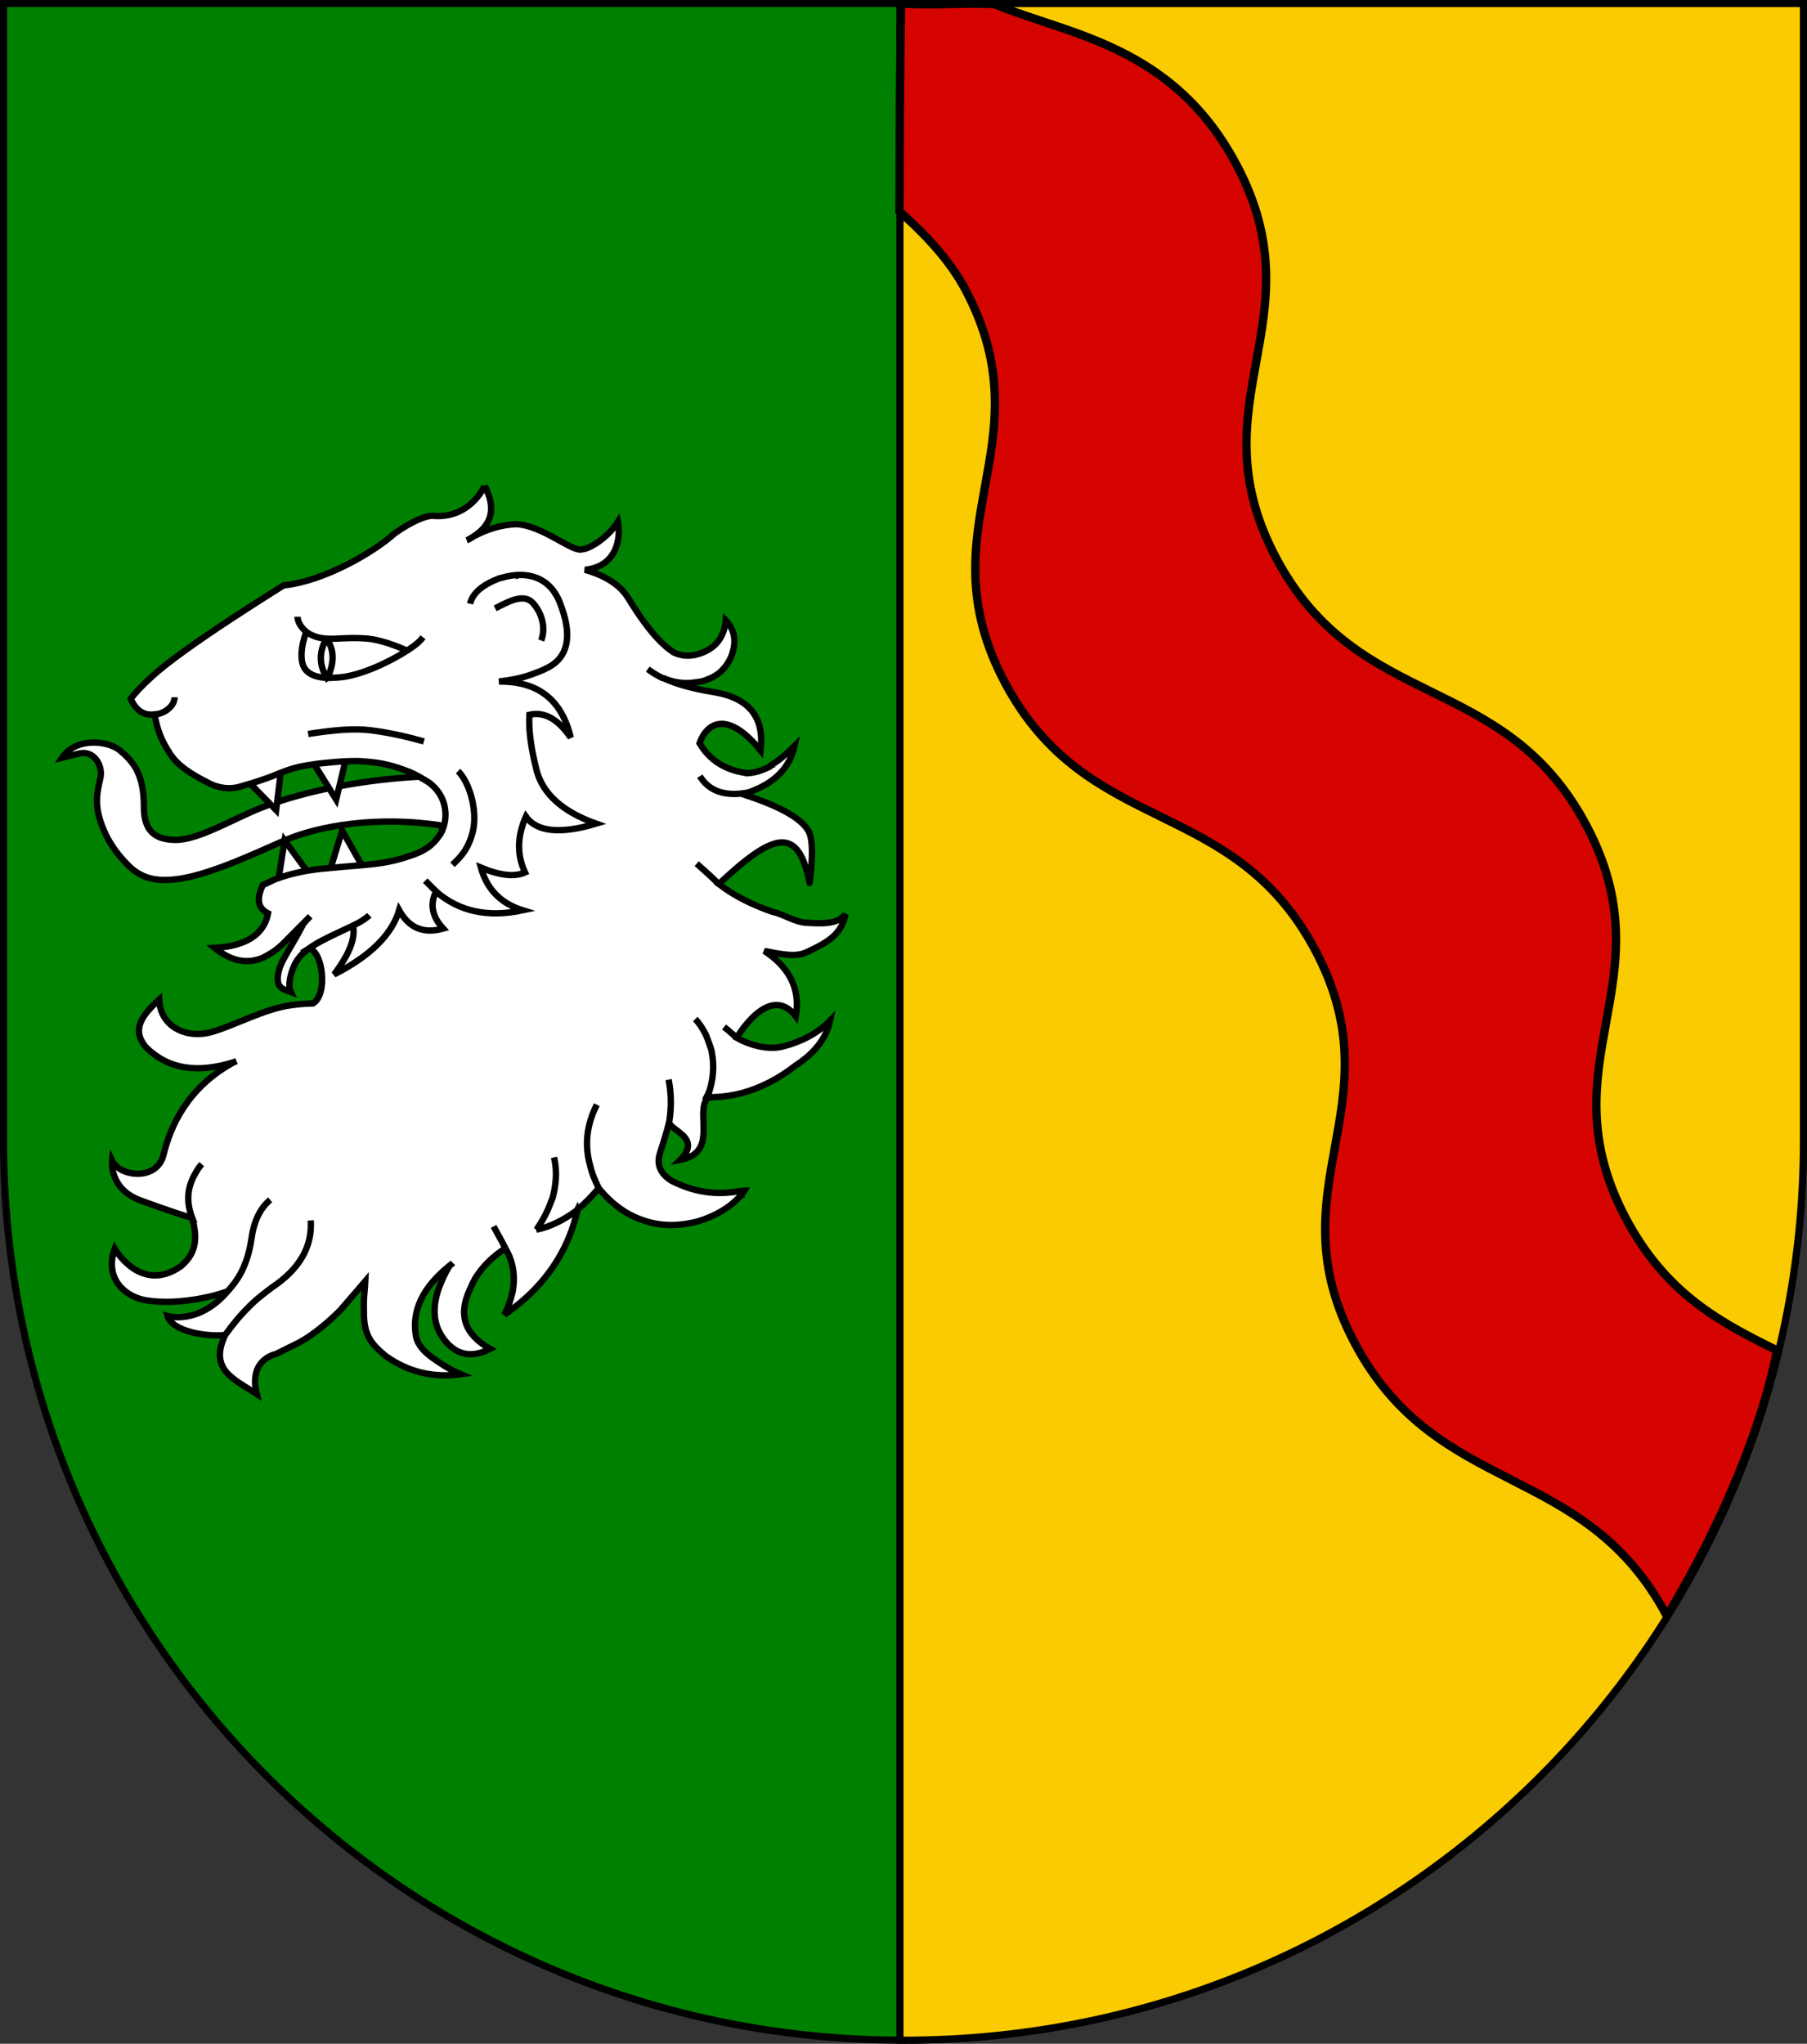 <?xml version="1.0" encoding="UTF-8" standalone="no"?>
<!-- Created with Inkscape (http://www.inkscape.org/) -->

<svg
   xmlns:i="http://ns.adobe.com/AdobeIllustrator/10.0/"
   xmlns:dc="http://purl.org/dc/elements/1.1/"
   xmlns:cc="http://creativecommons.org/ns#"
   xmlns:rdf="http://www.w3.org/1999/02/22-rdf-syntax-ns#"
   xmlns:svg="http://www.w3.org/2000/svg"
   xmlns="http://www.w3.org/2000/svg"
   xmlns:sodipodi="http://sodipodi.sourceforge.net/DTD/sodipodi-0.dtd"
   xmlns:inkscape="http://www.inkscape.org/namespaces/inkscape"
   width="763"
   height="863"
   id="svg2"
   version="1.1"
   inkscape:version="0.91 r13725"
   sodipodi:docname="Wappen_Selinde_von_Loewenhaupt-Berg.svg"
   sodipodi:version="0.32"
   inkscape:output_extension="org.inkscape.output.svg.inkscape">
  <rect width="100%" height="100%" fill="#333333" stroke="none"/>
  <defs
     id="defs4">
    <inkscape:perspective
       sodipodi:type="inkscape:persp3d"
       inkscape:vp_x="0 : 526.18109 : 1"
       inkscape:vp_y="0 : 1000 : 0"
       inkscape:vp_z="744.09448 : 526.18109 : 1"
       inkscape:persp3d-origin="372.04724 : 350.78739 : 1"
       id="perspective10" />
    <inkscape:perspective
       id="perspective2828"
       inkscape:persp3d-origin="0.5 : 0.33333333 : 1"
       inkscape:vp_z="1 : 0.5 : 1"
       inkscape:vp_y="0 : 1000 : 0"
       inkscape:vp_x="0 : 0.5 : 1"
       sodipodi:type="inkscape:persp3d" />
    <inkscape:perspective
       id="perspective2828-7"
       inkscape:persp3d-origin="0.5 : 0.33333333 : 1"
       inkscape:vp_z="1 : 0.5 : 1"
       inkscape:vp_y="0 : 1000 : 0"
       inkscape:vp_x="0 : 0.5 : 1"
       sodipodi:type="inkscape:persp3d" />
    <inkscape:perspective
       id="perspective3640"
       inkscape:persp3d-origin="0.5 : 0.33333333 : 1"
       inkscape:vp_z="1 : 0.5 : 1"
       inkscape:vp_y="0 : 1000 : 0"
       inkscape:vp_x="0 : 0.5 : 1"
       sodipodi:type="inkscape:persp3d" />
    <inkscape:perspective
       id="perspective3670"
       inkscape:persp3d-origin="0.5 : 0.33333333 : 1"
       inkscape:vp_z="1 : 0.5 : 1"
       inkscape:vp_y="0 : 1000 : 0"
       inkscape:vp_x="0 : 0.5 : 1"
       sodipodi:type="inkscape:persp3d" />
    <inkscape:perspective
       id="perspective3693"
       inkscape:persp3d-origin="0.5 : 0.33333333 : 1"
       inkscape:vp_z="1 : 0.5 : 1"
       inkscape:vp_y="0 : 1000 : 0"
       inkscape:vp_x="0 : 0.5 : 1"
       sodipodi:type="inkscape:persp3d" />
    <inkscape:perspective
       id="perspective3720"
       inkscape:persp3d-origin="0.5 : 0.33333333 : 1"
       inkscape:vp_z="1 : 0.5 : 1"
       inkscape:vp_y="0 : 1000 : 0"
       inkscape:vp_x="0 : 0.5 : 1"
       sodipodi:type="inkscape:persp3d" />
    <inkscape:perspective
       id="perspective3747"
       inkscape:persp3d-origin="0.5 : 0.33333333 : 1"
       inkscape:vp_z="1 : 0.5 : 1"
       inkscape:vp_y="0 : 1000 : 0"
       inkscape:vp_x="0 : 0.5 : 1"
       sodipodi:type="inkscape:persp3d" />
    <inkscape:perspective
       id="perspective3763"
       inkscape:persp3d-origin="0.5 : 0.33333333 : 1"
       inkscape:vp_z="1 : 0.5 : 1"
       inkscape:vp_y="0 : 1000 : 0"
       inkscape:vp_x="0 : 0.5 : 1"
       sodipodi:type="inkscape:persp3d" />
    <inkscape:perspective
       id="perspective3792"
       inkscape:persp3d-origin="0.5 : 0.33333333 : 1"
       inkscape:vp_z="1 : 0.5 : 1"
       inkscape:vp_y="0 : 1000 : 0"
       inkscape:vp_x="0 : 0.5 : 1"
       sodipodi:type="inkscape:persp3d" />
    <inkscape:perspective
       id="perspective3814"
       inkscape:persp3d-origin="0.5 : 0.33333333 : 1"
       inkscape:vp_z="1 : 0.5 : 1"
       inkscape:vp_y="0 : 1000 : 0"
       inkscape:vp_x="0 : 0.5 : 1"
       sodipodi:type="inkscape:persp3d" />
    <inkscape:perspective
       id="perspective3841"
       inkscape:persp3d-origin="0.5 : 0.33333333 : 1"
       inkscape:vp_z="1 : 0.5 : 1"
       inkscape:vp_y="0 : 1000 : 0"
       inkscape:vp_x="0 : 0.5 : 1"
       sodipodi:type="inkscape:persp3d" />
    <inkscape:perspective
       id="perspective3841-5"
       inkscape:persp3d-origin="0.5 : 0.33333333 : 1"
       inkscape:vp_z="1 : 0.5 : 1"
       inkscape:vp_y="0 : 1000 : 0"
       inkscape:vp_x="0 : 0.5 : 1"
       sodipodi:type="inkscape:persp3d" />
    <inkscape:perspective
       id="perspective3872"
       inkscape:persp3d-origin="0.5 : 0.33333333 : 1"
       inkscape:vp_z="1 : 0.5 : 1"
       inkscape:vp_y="0 : 1000 : 0"
       inkscape:vp_x="0 : 0.5 : 1"
       sodipodi:type="inkscape:persp3d" />
    <inkscape:perspective
       id="perspective3898"
       inkscape:persp3d-origin="0.5 : 0.33333333 : 1"
       inkscape:vp_z="1 : 0.5 : 1"
       inkscape:vp_y="0 : 1000 : 0"
       inkscape:vp_x="0 : 0.5 : 1"
       sodipodi:type="inkscape:persp3d" />
    <inkscape:perspective
       id="perspective3920"
       inkscape:persp3d-origin="0.5 : 0.33333333 : 1"
       inkscape:vp_z="1 : 0.5 : 1"
       inkscape:vp_y="0 : 1000 : 0"
       inkscape:vp_x="0 : 0.5 : 1"
       sodipodi:type="inkscape:persp3d" />
    <inkscape:perspective
       id="perspective2860"
       inkscape:persp3d-origin="0.5 : 0.33333333 : 1"
       inkscape:vp_z="1 : 0.5 : 1"
       inkscape:vp_y="0 : 1000 : 0"
       inkscape:vp_x="0 : 0.5 : 1"
       sodipodi:type="inkscape:persp3d" />
    <inkscape:perspective
       id="perspective3672"
       inkscape:persp3d-origin="0.5 : 0.33333333 : 1"
       inkscape:vp_z="1 : 0.5 : 1"
       inkscape:vp_y="0 : 1000 : 0"
       inkscape:vp_x="0 : 0.5 : 1"
       sodipodi:type="inkscape:persp3d" />
    <inkscape:perspective
       id="perspective3695"
       inkscape:persp3d-origin="0.5 : 0.33333333 : 1"
       inkscape:vp_z="1 : 0.5 : 1"
       inkscape:vp_y="0 : 1000 : 0"
       inkscape:vp_x="0 : 0.5 : 1"
       sodipodi:type="inkscape:persp3d" />
    <inkscape:perspective
       id="perspective3261"
       inkscape:persp3d-origin="0.5 : 0.33333333 : 1"
       inkscape:vp_z="1 : 0.5 : 1"
       inkscape:vp_y="0 : 1000 : 0"
       inkscape:vp_x="0 : 0.5 : 1"
       sodipodi:type="inkscape:persp3d" />
    <inkscape:perspective
       id="perspective2828-1"
       inkscape:persp3d-origin="0.5 : 0.33333333 : 1"
       inkscape:vp_z="1 : 0.5 : 1"
       inkscape:vp_y="0 : 1000 : 0"
       inkscape:vp_x="0 : 0.5 : 1"
       sodipodi:type="inkscape:persp3d" />
    <inkscape:perspective
       id="perspective3652"
       inkscape:persp3d-origin="0.5 : 0.33333333 : 1"
       inkscape:vp_z="1 : 0.5 : 1"
       inkscape:vp_y="0 : 1000 : 0"
       inkscape:vp_x="0 : 0.5 : 1"
       sodipodi:type="inkscape:persp3d" />
    <inkscape:perspective
       id="perspective3652-2"
       inkscape:persp3d-origin="0.5 : 0.33333333 : 1"
       inkscape:vp_z="1 : 0.5 : 1"
       inkscape:vp_y="0 : 1000 : 0"
       inkscape:vp_x="0 : 0.5 : 1"
       sodipodi:type="inkscape:persp3d" />
    <inkscape:perspective
       id="perspective3652-5"
       inkscape:persp3d-origin="0.5 : 0.33333333 : 1"
       inkscape:vp_z="1 : 0.5 : 1"
       inkscape:vp_y="0 : 1000 : 0"
       inkscape:vp_x="0 : 0.5 : 1"
       sodipodi:type="inkscape:persp3d" />
    <inkscape:perspective
       id="perspective3727"
       inkscape:persp3d-origin="0.5 : 0.33333333 : 1"
       inkscape:vp_z="1 : 0.5 : 1"
       inkscape:vp_y="0 : 1000 : 0"
       inkscape:vp_x="0 : 0.5 : 1"
       sodipodi:type="inkscape:persp3d" />
    <inkscape:perspective
       id="perspective3843"
       inkscape:persp3d-origin="0.5 : 0.33333333 : 1"
       inkscape:vp_z="1 : 0.5 : 1"
       inkscape:vp_y="0 : 1000 : 0"
       inkscape:vp_x="0 : 0.5 : 1"
       sodipodi:type="inkscape:persp3d" />
    <inkscape:perspective
       id="perspective3970"
       inkscape:persp3d-origin="0.5 : 0.33333333 : 1"
       inkscape:vp_z="1 : 0.5 : 1"
       inkscape:vp_y="0 : 1000 : 0"
       inkscape:vp_x="0 : 0.5 : 1"
       sodipodi:type="inkscape:persp3d" />
    <inkscape:perspective
       id="perspective4007"
       inkscape:persp3d-origin="0.5 : 0.33333333 : 1"
       inkscape:vp_z="1 : 0.5 : 1"
       inkscape:vp_y="0 : 1000 : 0"
       inkscape:vp_x="0 : 0.5 : 1"
       sodipodi:type="inkscape:persp3d" />
    <inkscape:perspective
       id="perspective4062"
       inkscape:persp3d-origin="0.5 : 0.33333333 : 1"
       inkscape:vp_z="1 : 0.5 : 1"
       inkscape:vp_y="0 : 1000 : 0"
       inkscape:vp_x="0 : 0.5 : 1"
       sodipodi:type="inkscape:persp3d" />
    <inkscape:perspective
       id="perspective4153"
       inkscape:persp3d-origin="0.5 : 0.33333333 : 1"
       inkscape:vp_z="1 : 0.5 : 1"
       inkscape:vp_y="0 : 1000 : 0"
       inkscape:vp_x="0 : 0.5 : 1"
       sodipodi:type="inkscape:persp3d" />
    <inkscape:perspective
       id="perspective4316"
       inkscape:persp3d-origin="0.5 : 0.33333333 : 1"
       inkscape:vp_z="1 : 0.5 : 1"
       inkscape:vp_y="0 : 1000 : 0"
       inkscape:vp_x="0 : 0.5 : 1"
       sodipodi:type="inkscape:persp3d" />
    <inkscape:perspective
       id="perspective4316-9"
       inkscape:persp3d-origin="0.5 : 0.33333333 : 1"
       inkscape:vp_z="1 : 0.5 : 1"
       inkscape:vp_y="0 : 1000 : 0"
       inkscape:vp_x="0 : 0.5 : 1"
       sodipodi:type="inkscape:persp3d" />
    <inkscape:perspective
       id="perspective2898"
       inkscape:persp3d-origin="0.5 : 0.33333333 : 1"
       inkscape:vp_z="1 : 0.5 : 1"
       inkscape:vp_y="0 : 1000 : 0"
       inkscape:vp_x="0 : 0.5 : 1"
       sodipodi:type="inkscape:persp3d" />
    <inkscape:perspective
       id="perspective3337"
       inkscape:persp3d-origin="0.5 : 0.33333333 : 1"
       inkscape:vp_z="1 : 0.5 : 1"
       inkscape:vp_y="0 : 1000 : 0"
       inkscape:vp_x="0 : 0.5 : 1"
       sodipodi:type="inkscape:persp3d" />
    <inkscape:perspective
       id="perspective3373"
       inkscape:persp3d-origin="0.5 : 0.33333333 : 1"
       inkscape:vp_z="1 : 0.5 : 1"
       inkscape:vp_y="0 : 1000 : 0"
       inkscape:vp_x="0 : 0.5 : 1"
       sodipodi:type="inkscape:persp3d" />
    <inkscape:perspective
       id="perspective3837"
       inkscape:persp3d-origin="0.5 : 0.33333333 : 1"
       inkscape:vp_z="1 : 0.5 : 1"
       inkscape:vp_y="0 : 1000 : 0"
       inkscape:vp_x="0 : 0.5 : 1"
       sodipodi:type="inkscape:persp3d" />
    <inkscape:perspective
       id="perspective4362"
       inkscape:persp3d-origin="0.5 : 0.33333333 : 1"
       inkscape:vp_z="1 : 0.5 : 1"
       inkscape:vp_y="0 : 1000 : 0"
       inkscape:vp_x="0 : 0.5 : 1"
       sodipodi:type="inkscape:persp3d" />
    <inkscape:perspective
       id="perspective3266"
       inkscape:persp3d-origin="0.5 : 0.33333333 : 1"
       inkscape:vp_z="1 : 0.5 : 1"
       inkscape:vp_y="0 : 1000 : 0"
       inkscape:vp_x="0 : 0.5 : 1"
       sodipodi:type="inkscape:persp3d" />
    <inkscape:perspective
       id="perspective3806"
       inkscape:persp3d-origin="0.5 : 0.33333333 : 1"
       inkscape:vp_z="1 : 0.5 : 1"
       inkscape:vp_y="0 : 1000 : 0"
       inkscape:vp_x="0 : 0.5 : 1"
       sodipodi:type="inkscape:persp3d" />
    <inkscape:perspective
       id="perspective3146"
       inkscape:persp3d-origin="0.5 : 0.33333333 : 1"
       inkscape:vp_z="1 : 0.5 : 1"
       inkscape:vp_y="0 : 1000 : 0"
       inkscape:vp_x="0 : 0.5 : 1"
       sodipodi:type="inkscape:persp3d" />
    <inkscape:perspective
       id="perspective2924"
       inkscape:persp3d-origin="0.5 : 0.33333333 : 1"
       inkscape:vp_z="1 : 0.5 : 1"
       inkscape:vp_y="0 : 1000 : 0"
       inkscape:vp_x="0 : 0.5 : 1"
       sodipodi:type="inkscape:persp3d" />
    <inkscape:perspective
       id="perspective3963"
       inkscape:persp3d-origin="0.5 : 0.33333333 : 1"
       inkscape:vp_z="1 : 0.5 : 1"
       inkscape:vp_y="0 : 1000 : 0"
       inkscape:vp_x="0 : 0.5 : 1"
       sodipodi:type="inkscape:persp3d" />
    <inkscape:perspective
       id="perspective3699"
       inkscape:persp3d-origin="0.5 : 0.33333333 : 1"
       inkscape:vp_z="1 : 0.5 : 1"
       inkscape:vp_y="0 : 1000 : 0"
       inkscape:vp_x="0 : 0.5 : 1"
       sodipodi:type="inkscape:persp3d" />
    <inkscape:perspective
       id="perspective3721"
       inkscape:persp3d-origin="0.5 : 0.33333333 : 1"
       inkscape:vp_z="1 : 0.5 : 1"
       inkscape:vp_y="0 : 1000 : 0"
       inkscape:vp_x="0 : 0.5 : 1"
       sodipodi:type="inkscape:persp3d" />
    <inkscape:perspective
       id="perspective3721-7"
       inkscape:persp3d-origin="0.5 : 0.33333333 : 1"
       inkscape:vp_z="1 : 0.5 : 1"
       inkscape:vp_y="0 : 1000 : 0"
       inkscape:vp_x="0 : 0.5 : 1"
       sodipodi:type="inkscape:persp3d" />
    <inkscape:perspective
       id="perspective3721-0"
       inkscape:persp3d-origin="0.5 : 0.33333333 : 1"
       inkscape:vp_z="1 : 0.5 : 1"
       inkscape:vp_y="0 : 1000 : 0"
       inkscape:vp_x="0 : 0.5 : 1"
       sodipodi:type="inkscape:persp3d" />
    <inkscape:perspective
       id="perspective3721-4"
       inkscape:persp3d-origin="0.5 : 0.33333333 : 1"
       inkscape:vp_z="1 : 0.5 : 1"
       inkscape:vp_y="0 : 1000 : 0"
       inkscape:vp_x="0 : 0.5 : 1"
       sodipodi:type="inkscape:persp3d" />
    <inkscape:perspective
       id="perspective3721-8"
       inkscape:persp3d-origin="0.5 : 0.33333333 : 1"
       inkscape:vp_z="1 : 0.5 : 1"
       inkscape:vp_y="0 : 1000 : 0"
       inkscape:vp_x="0 : 0.5 : 1"
       sodipodi:type="inkscape:persp3d" />
    <inkscape:perspective
       id="perspective3721-45"
       inkscape:persp3d-origin="0.5 : 0.33333333 : 1"
       inkscape:vp_z="1 : 0.5 : 1"
       inkscape:vp_y="0 : 1000 : 0"
       inkscape:vp_x="0 : 0.5 : 1"
       sodipodi:type="inkscape:persp3d" />
    <inkscape:perspective
       id="perspective3721-1"
       inkscape:persp3d-origin="0.5 : 0.33333333 : 1"
       inkscape:vp_z="1 : 0.5 : 1"
       inkscape:vp_y="0 : 1000 : 0"
       inkscape:vp_x="0 : 0.5 : 1"
       sodipodi:type="inkscape:persp3d" />
    <inkscape:perspective
       id="perspective3701"
       inkscape:persp3d-origin="0.5 : 0.33333333 : 1"
       inkscape:vp_z="1 : 0.5 : 1"
       inkscape:vp_y="0 : 1000 : 0"
       inkscape:vp_x="0 : 0.5 : 1"
       sodipodi:type="inkscape:persp3d" />
    <inkscape:perspective
       id="perspective3803"
       inkscape:persp3d-origin="0.5 : 0.33333333 : 1"
       inkscape:vp_z="1 : 0.5 : 1"
       inkscape:vp_y="0 : 1000 : 0"
       inkscape:vp_x="0 : 0.5 : 1"
       sodipodi:type="inkscape:persp3d" />
    <inkscape:perspective
       id="perspective3741"
       inkscape:persp3d-origin="0.5 : 0.33333333 : 1"
       inkscape:vp_z="1 : 0.5 : 1"
       inkscape:vp_y="0 : 1000 : 0"
       inkscape:vp_x="0 : 0.5 : 1"
       sodipodi:type="inkscape:persp3d" />
    <inkscape:perspective
       id="perspective2909"
       inkscape:persp3d-origin="0.5 : 0.33333333 : 1"
       inkscape:vp_z="1 : 0.5 : 1"
       inkscape:vp_y="0 : 1000 : 0"
       inkscape:vp_x="0 : 0.5 : 1"
       sodipodi:type="inkscape:persp3d" />
    <inkscape:perspective
       id="perspective3812"
       inkscape:persp3d-origin="0.5 : 0.33333333 : 1"
       inkscape:vp_z="1 : 0.5 : 1"
       inkscape:vp_y="0 : 1000 : 0"
       inkscape:vp_x="0 : 0.5 : 1"
       sodipodi:type="inkscape:persp3d" />
    <inkscape:perspective
       id="perspective2936"
       inkscape:persp3d-origin="0.5 : 0.33333333 : 1"
       inkscape:vp_z="1 : 0.5 : 1"
       inkscape:vp_y="0 : 1000 : 0"
       inkscape:vp_x="0 : 0.5 : 1"
       sodipodi:type="inkscape:persp3d" />
    <inkscape:perspective
       id="perspective3004"
       inkscape:persp3d-origin="0.5 : 0.33333333 : 1"
       inkscape:vp_z="1 : 0.5 : 1"
       inkscape:vp_y="0 : 1000 : 0"
       inkscape:vp_x="0 : 0.5 : 1"
       sodipodi:type="inkscape:persp3d" />
  </defs>
  <sodipodi:namedview
     id="base"
     pagecolor="#ffffff"
     bordercolor="#666666"
     borderopacity="1.0"
     inkscape:pageopacity="0.0"
     inkscape:pageshadow="2"
     inkscape:zoom="0.79026651"
     inkscape:cx="651.66205"
     inkscape:cy="431.5"
     inkscape:document-units="px"
     inkscape:current-layer="layer1"
     showgrid="true"
     inkscape:window-width="1920"
     inkscape:window-height="1018"
     inkscape:window-x="-8"
     inkscape:window-y="-8"
     inkscape:window-maximized="1"
     showguides="true"
     inkscape:guide-bbox="true">
    <inkscape:grid
       type="xygrid"
       id="grid2816"
       empspacing="5"
       visible="true"
       enabled="true"
       snapvisiblegridlinesonly="true" />
  </sodipodi:namedview>
  <g
     inkscape:label="Ebene 1"
     inkscape:groupmode="layer"
     id="layer1"
     transform="translate(-1.644,-192.036)">
    <g
       id="g4982">
      <path
         id="path2850"
         d="m 3.144,193.536 0,480 c 0,209.868 170.132,380 380,380 209.868,0 380,-170.132 380,-380 l 0,-480 -760,0 z"
         style="fill:#008000;fill-opacity:1;stroke:#000000;stroke-width:3;stroke-miterlimit:4;stroke-opacity:1;stroke-dasharray:none" />
      <path
         id="rect2926"
         transform="translate(1.644,192.036)"
         d="M 380 1.5 L 380 861.5 C 380.501 861.502 380.999 861.5 381.5 861.5 C 591.368 861.5 761.5 691.368 761.5 481.5 L 761.5 1.5 L 380 1.5 z "
         style="fill:#ffcc00;fill-opacity:0.98;stroke:#000000;stroke-width:3;stroke-linecap:butt;stroke-linejoin:miter;stroke-miterlimit:4;stroke-opacity:1;stroke-dasharray:none;stroke-dashoffset:0" />
      <path
         sodipodi:nodetypes="ccccssssccsssc"
         id="path2507"
         d="M 523.808,261.739 C 496.951,211.024 452.924,206.817 421.399,193.727 C 405.251,193.216 400.303,194.326 382.115,193.566 C 381.537,235.62 381.582,240.478 381.429,281.341 C 393.305,291.764 403.205,302.855 409.297,314.357 C 444.12,380.113 391.089,414.4 425.911,480.156 C 460.734,545.912 522.214,527.581 557.037,593.337 C 591.86,659.093 538.829,693.38 573.651,759.136 C 608.474,824.892 670.65,808.647 705.472,874.403 C 730.773,832.532 746.426,791.188 752.013,762.265 C 728.512,750.678 705.161,738.616 688.163,706.518 C 653.34,640.762 706.371,606.475 671.548,540.719 C 636.726,474.963 575.245,493.294 540.423,427.538 C 505.6,361.782 558.631,327.495 523.808,261.739 z "
         style="fill:#d40000;fill-opacity:0.98;stroke:#000000;stroke-width:3.523;stroke-miterlimit:4;stroke-dasharray:none;stroke-opacity:1" />
      <g
         id="g4961">
        <path
           inkscape:connector-curvature="0"
           style="fill:#ffffff;stroke:#000000;stroke-width:2.686;stroke-miterlimit:4;stroke-dasharray:none;stroke-opacity:1"
           id="path112"
           d="m 189.077,540.78 c -28.437,-4.601 -53.078,0.279 -66.067,5.652 -9.65,3.983 -30.873,14.488 -45.446,16.669 -9.837,1.476 -16.237,-0.073 -21.917,-5.791 -5.678,-5.726 -9.552,-11.749 -11.935,-19.629 -2.445,-8.058 -0.257,-13.876 0.405,-17.633 0.818,-4.641 -2.6,-11.343 -9.09,-9.833 l -7.17,1.795 c 5.95,-8.903 19.541,-7.108 24.284,-3.211 6.215,5.107 10.277,10.573 10.277,23.989 0,9.256 3.79,13.911 13.528,13.911 9.737,0 24.945,-9.309 36.241,-13.665 14.133,-5.452 36.647,-11.343 66.394,-13.051 l 4.844,-0.612 4.205,3.152 2.167,5.053 1.9,4.097 -0.678,8.797 -1.943,0.312 z"
           i:knockout="Off" />
        <polygon
           style="fill:#ffffff;stroke:#000000;stroke-width:1.625;stroke-miterlimit:4;stroke-dasharray:none;stroke-opacity:1"
           id="polygon114"
           points="218.435,106.556 218.435,106.556 216.991,118.473 208.722,110.107 "
           i:knockout="Off"
           transform="matrix(1.646,0,0,1.659,-238.909,337.576)" />
        <polygon
           style="fill:#ffffff;stroke:#000000;stroke-width:1.625;stroke-miterlimit:4;stroke-dasharray:none;stroke-opacity:1"
           id="polygon116"
           points="235.169,104.242 235.169,104.242 232.38,115.783 225.745,105.204 "
           i:knockout="Off"
           transform="matrix(1.646,0,0,1.659,-238.909,337.576)" />
        <polygon
           style="fill:#ffffff;stroke:#000000;stroke-width:1.625;stroke-miterlimit:4;stroke-dasharray:none;stroke-opacity:1"
           id="polygon118"
           points="226.225,135.789 226.225,135.789 219.146,126.188 217.282,138.002 "
           i:knockout="Off"
           transform="matrix(1.646,0,0,1.659,-238.909,337.576)" />
        <polygon
           style="fill:#ffffff;stroke:#000000;stroke-width:1.625;stroke-miterlimit:4;stroke-dasharray:none;stroke-opacity:1"
           id="polygon120"
           points="239.783,133.953 239.783,133.953 233.915,123.667 230.456,134.923 "
           i:knockout="Off"
           transform="matrix(1.646,0,0,1.659,-238.909,337.576)" />
        <path
           inkscape:connector-curvature="0"
           sodipodi:nodetypes="cccccccccccccccccccccccccccccsccccccccccccccccccccccccccccscccccccccccccccccccccccccccccccsccccccsccccccccscccccccsccccccccsccccccccsccccccccccccccccccccccccccccccccccccccccccccccccccscccccccccccccsccsccsccccccccccccccccccacaaaccccccccccccccccccccsccccccccccccccccsccc"
           style="fill:#ffffff;stroke:#000000;stroke-width:2.686;stroke-miterlimit:4;stroke-dasharray:none;stroke-opacity:1"
           id="path122"
           d="m 206.289,397.23 c 0,0 -6.215,14.196 -22.152,12.6 -2.109,0 -7.583,1.582 -15.939,7.506 -8.237,7.587 -29.713,20.214 -46.745,21.863 -0.54,0.406 -43.057,26.516 -56.149,38.998 -3.444,3.125 -6.279,6.036 -8.448,8.923 2.186,4.933 5.458,7.141 10.027,6.582 0.064,0.179 0.064,0.179 0.064,0.179 l 0,0 0,0 0,0 c 0.84,4.988 2.285,9.117 4.142,12.467 3.09,5.492 5.185,9.747 19.6,16.782 0,0 5.738,3.059 12.42,1.052 7.509,-2.142 9.814,-3.046 13.909,-4.548 9.678,-4.137 12.606,-4.089 18.359,-5.054 0,0 13.593,-1.702 19.786,-1.023 8.115,0.493 12.985,2.002 18.743,4.182 2.875,1.096 6.607,3.278 8.943,4.781 7.415,5.592 7.626,13.65 6.225,18.258 -0.632,2.268 -1.362,3.225 -1.492,3.49 -2.106,3.065 -4.495,6.217 -11.558,8.739 -12.705,4.514 -18.899,3.882 -36.445,5.705 -6.11,0.433 -14.439,1.801 -21.838,4.655 -2.152,0.977 -2.794,1.35 -5.143,2.4 -2.32,5.046 -2.712,9.482 2.236,11.942 -1.669,8.843 -9.217,13.858 -22.57,14.587 6.94,5.565 13.576,7.002 20.297,4.197 5.792,-2.921 7.855,-5.24 9.883,-7.282 0.339,-0.333 9.87,-9.92 10.201,-10.26 -0.331,0.34 -3.624,3.644 -3.425,4.202 -4.213,8.052 -8.232,13.771 -9.45,17.48 -2.776,8.884 1.692,9.07 4.643,10.233 -1.488,-3.172 0.295,-8.598 1.455,-11.131 3.332,-7.307 11.559,-10.626 24.818,-16.817 1.176,5.293 -1.623,12.189 -7.98,20.592 15.407,-7.813 24.457,-16.956 27.475,-27.108 4.246,7.572 10.331,10.054 18.604,7.747 -4.735,-5.081 -5.705,-10.432 -2.988,-15.632 9.472,8.259 21.596,11.124 36.58,7.907 -9.182,-2.86 -15.109,-8.783 -17.663,-18.019 8.222,3.419 14.327,3.996 18.631,2.035 -3.505,-7.415 -3.321,-15.307 0.349,-23.578 4.526,6.416 14.441,7.539 29.638,2.973 -14.255,-5.066 -22.327,-12.554 -25.019,-22.168 -2.547,-9.86 -3.505,-17.766 -3.127,-23.817 6.309,-1.403 11.931,1.675 17.449,9.641 -3.797,-15.971 -13.798,-23.83 -30.305,-23.658 4.567,-0.572 9.068,-1.329 13.095,-2.765 2.626,-0.932 5.041,-1.796 7.536,-3.105 8.077,-4.142 10.339,-12.547 5.995,-24.955 -0.853,-2.447 -1.645,-4.694 -2.912,-6.356 -0.059,-0.192 -0.059,-0.192 -0.059,-0.192 -3.393,-5.141 -8.342,-7.601 -14.712,-7.654 -0.268,-0.119 -0.665,0.026 -0.878,0.1 -0.058,-0.192 -0.459,-0.046 -0.459,-0.046 -1.347,0.053 -2.417,0.219 -3.895,0.531 -1.08,0.181 -2.282,0.605 -3.563,0.853 -6.996,2.699 -11.238,6.118 -12.348,10.731 1.11,-4.615 5.352,-8.032 12.348,-10.731 1.281,-0.247 2.483,-0.672 3.563,-0.853 1.478,-0.312 2.549,-0.478 3.895,-0.531 0,0 0.402,-0.146 0.459,0.046 0.212,-0.08 0.609,-0.219 0.878,-0.1 6.368,0.053 11.319,2.513 14.712,7.654 0,0 0,0 0.059,0.192 1.268,1.662 2.06,3.91 2.912,6.356 4.346,12.408 2.084,20.813 -5.995,24.955 -2.494,1.31 -4.91,2.175 -7.536,3.105 -4.027,1.437 -8.528,2.195 -13.095,2.765 16.507,-0.173 26.51,7.687 30.305,23.658 -5.517,-7.966 -11.14,-11.044 -17.449,-9.641 -0.377,6.051 0.581,13.95 3.127,23.817 2.694,9.614 10.764,17.102 25.019,22.168 -15.186,4.568 -25.113,3.445 -29.638,-2.973 -3.67,8.271 -3.854,16.165 -0.349,23.578 -4.304,1.961 -10.409,1.382 -18.631,-2.035 2.554,9.236 8.479,15.161 17.663,18.019 -14.984,3.216 -27.108,0.352 -36.58,-7.907 -2.715,5.2 -1.747,10.552 2.988,15.632 -8.272,2.307 -14.358,-0.173 -18.604,-7.747 -3.016,10.153 -12.066,19.295 -27.475,27.108 6.355,-8.403 9.156,-15.299 7.98,-20.592 -13.26,6.191 -14.954,7.294 -18.626,9.654 5.701,0.705 8.265,19.131 1.778,23.173 -3.155,0.071 -6.24,0.325 -9.259,0.758 -11.08,1.408 -24.354,8.772 -33.689,11.356 -11.197,2.999 -21.648,-2.793 -22.045,-13.705 -7.221,6.575 -11.777,12.512 -5.697,19.987 9.396,9.344 21.66,11.31 37.395,6.35 0.199,-0.078 0.603,-0.212 1.003,-0.365 -0.4,0.153 -0.803,0.287 -1.003,0.365 -19.656,10.586 -26.947,27.068 -29.838,39.144 -2.689,11.104 -18.397,9.515 -21.756,2.493 0,0 -1.289,11.962 11.9,16.736 0,0 12.279,4.621 21.96,7.534 -2.641,-6.884 -2.129,-13.194 1.467,-19.118 0.675,-1.302 1.421,-2.407 2.57,-3.671 -1.148,1.264 -1.893,2.369 -2.57,3.671 -3.596,5.924 -4.106,12.234 -1.467,19.118 1.967,7.539 2.369,14.216 -4.692,20.272 -16.994,12.01 -28.03,-7.342 -28.03,-7.342 -4.307,11.963 3.614,19.856 12.46,21.639 15.705,2.9 34.275,-3.006 35.36,-3.812 1.958,-2.166 3.989,-4.801 5.479,-7.652 2.177,-4.155 3.545,-8.657 4.383,-14.023 0.991,-7.541 3.574,-13.119 7.959,-16.79 -4.384,3.671 -6.968,9.249 -7.959,16.79 -0.838,5.366 -2.206,9.868 -4.383,14.023 -1.49,2.853 -3.522,5.486 -5.479,7.652 -12.429,14.597 -25.493,10.601 -25.493,10.601 2.134,6.92 17.789,8.843 24.296,7.999 2.914,-3.991 5.886,-7.795 9.602,-11.451 2.973,-3.172 6.544,-5.917 10.318,-8.73 11.39,-7.654 16.95,-17.029 16.217,-28.18 0.733,11.15 -4.827,20.526 -16.217,28.18 -3.774,2.812 -7.345,5.559 -10.318,8.73 -3.716,3.656 -6.688,7.46 -9.602,11.451 -6.815,14.543 3.427,18.498 13.337,24.895 -2.472,-9.853 1.857,-15.26 8.279,-16.936 l 9.625,-4.786 c 5.644,-3.041 12.001,-8.226 17.455,-13.723 l 10.488,-12.197 c -0.165,3.432 -0.622,6.497 -0.622,9.351 0,2.506 0.076,5.924 0.076,5.924 0.402,8.325 3.657,11.724 9.131,16.331 9.678,6.916 20.267,9.269 31.743,7.718 0,0 0,0 -0.265,-0.111 -2.145,-0.931 -4.348,-2.049 -6.087,-3.117 -0.267,-0.121 -0.8,-0.355 -0.866,-0.539 -4.947,-3.092 -10.369,-6.645 -11.661,-11.918 -2.079,-11.091 2.819,-21.07 14.149,-30.18 0.537,-0.4 1.075,-0.805 1.413,-1.136 -0.338,0.332 -0.876,0.737 -1.413,1.136 -1.154,1.889 -2.107,3.709 -2.988,5.718 -4.763,10.361 -4.485,18.919 0.841,25.693 0.329,0.3 0.395,0.493 0.798,0.985 1.133,1.282 2.399,2.314 3.866,3.276 4.276,2.487 8.979,2.302 14.564,-0.531 -10.761,-6.106 -13.665,-14.377 -8.421,-25.335 0.886,-1.999 1.77,-4.008 2.983,-5.71 2.983,-4.434 6.897,-8.158 11.887,-11.404 3.319,5.587 4.416,11.948 2.965,18.804 -0.767,3.017 -1.716,6.109 -3.355,9.23 3.11,-2.161 6.139,-4.515 8.904,-6.982 11.207,-10.114 18.328,-22.15 21.765,-36.278 0.074,-0.448 0.206,-0.707 0.074,-1.078 -0.133,0.265 -0.542,0.405 -0.476,0.597 -0.199,0.066 -0.199,0.066 -0.199,0.066 -5.252,3.765 -10.637,6.531 -16.551,7.786 l -0.198,0.071 c 0,0 0,0 0.198,-0.071 l 0,0 c 2.712,-3.915 4.753,-7.82 6.111,-11.676 0.278,-0.526 0.344,-0.979 0.614,-1.49 0.614,-2.128 1.037,-4.177 1.246,-6.151 0.496,-3.77 0.318,-7.514 -0.525,-11.225 0.845,3.709 1.021,7.455 0.525,11.225 -0.209,1.972 -0.632,4.023 -1.246,6.151 -0.27,0.511 -0.336,0.964 -0.614,1.49 -1.358,3.857 -3.398,7.761 -6.111,11.676 l 0,0 c -0.198,0.071 -0.198,0.071 -0.198,0.071 l 0.198,-0.071 c 5.914,-1.256 11.298,-4.023 16.551,-7.786 0,0 0,0 0.199,-0.066 -0.066,-0.192 0.342,-0.332 0.476,-0.597 3.176,-2.608 6.209,-5.592 9.049,-9.137 -1.584,-3.238 -2.912,-6.37 -3.698,-9.888 -2.29,-8.483 -1.358,-16.842 2.926,-25.338 -4.286,8.496 -5.216,16.855 -2.926,25.338 0.787,3.518 2.114,6.65 3.698,9.888 5.588,6.882 11.936,11.389 19.105,13.703 6.958,2.38 14.269,2.526 22.598,0.411 7.193,-2.142 13.054,-5.492 17.37,-9.986 0.132,-0.265 0.474,-0.591 0.812,-0.926 l 0.204,-0.071 c -0.066,-0.187 0.272,-0.519 0.41,-0.786 0.329,-0.332 1.016,-0.99 1.148,-1.249 -0.672,0.032 -1.544,0.126 -2.415,0.226 -9.814,1.795 -18.927,0.391 -28.287,-4.301 -5.478,-3.337 -6.296,-7.526 -5.168,-11.384 0,0 3.293,-10.145 4.045,-13.79 0.924,-5.824 0.892,-11.736 -0.278,-17.655 1.171,5.919 1.2,11.829 0.278,17.655 -0.752,3.644 14.334,6.469 4.631,16.251 15.232,-2.853 7.392,-17.582 10.595,-24.621 0.272,-0.532 0.481,-1.239 0.746,-1.758 0,0 0,0 0.137,-0.265 0.074,-0.446 0.344,-0.957 0.418,-1.41 0,0 0,0 0.198,-0.073 l -0.198,0.073 c 0.132,-0.259 0.132,-0.259 0.263,-0.518 1.846,-5.733 2.224,-11.144 1.189,-16.696 -0.068,-0.818 -0.265,-1.383 -0.528,-2.13 -0.13,-0.386 -0.198,-0.564 -0.329,-0.95 l 0,0 c -0.068,-0.177 -0.199,-0.559 -0.265,-0.743 -0.527,-1.505 -1.049,-3.006 -1.781,-4.442 -0.196,0.081 -0.196,0.081 0,0 -1.187,-2.115 -2.381,-4.222 -4.118,-5.924 1.737,1.702 2.931,3.809 4.118,5.924 -0.196,0.081 -0.196,0.081 0,0 0.733,1.438 1.255,2.938 1.781,4.442 0.066,0.184 0.198,0.566 0.265,0.743 l 0,0 c 0.132,0.387 0.199,0.564 0.329,0.95 0.263,0.746 0.461,1.312 0.528,2.13 1.036,5.552 0.657,10.963 -1.189,16.696 -0.132,0.265 -0.132,0.265 -0.066,0.446 -0.198,0.073 -0.198,0.073 -0.198,0.073 -0.074,0.453 -0.351,0.964 -0.423,1.41 -0.132,0.265 -0.132,0.265 -0.132,0.265 0.27,0.121 0.474,0.048 0.672,-0.027 0.675,-0.02 1.406,0.141 2.014,-0.08 3.82,-0.093 7.926,-0.698 11.885,-1.69 7.866,-2.166 15.399,-5.904 22.88,-11.743 7.954,-5.152 12.956,-11.583 14.473,-18.89 -4.99,5.161 -11.866,8.878 -20.188,10.991 -7.331,1.762 -15.72,-1.657 -19.227,-3.731 0,0 13.701,-23.684 24.948,-9.082 1.954,-11.258 -2.415,-20.493 -13.306,-27.602 14.664,3.019 15.53,1.747 22.163,-1.575 5.482,-2.746 10.83,-6.509 12.098,-13.931 -3.392,4.588 -10.801,3.896 -16.387,3.623 -4.762,-0.233 -8.999,-3.212 -13.609,-4.437 -0.243,-0.065 -0.501,-0.069 -0.738,-0.153 -8.037,-2.852 -15.588,-6.284 -22.738,-11.776 22.538,-21.125 33.547,-25.428 38.318,-0.459 0.066,0.194 2.17,-14.795 0.125,-20.612 -2.046,-5.831 -11.8,-11.648 -29.138,-17.109 -8.123,0.778 -13.747,-1.669 -17.322,-7.36 3.576,5.691 9.2,8.138 17.322,7.36 1.274,-0.245 2.423,-0.226 3.63,-0.659 10.685,-3.802 17.035,-10.293 19.039,-19.456 -3.378,3.313 -6.482,6.118 -9.516,7.82 -0.198,0.08 -0.198,0.08 -0.133,0.267 0,0 -0.196,0.073 -0.4,0.146 -0.336,0.318 -0.746,0.471 -0.68,0.652 -3.286,1.602 -6.383,2.493 -9.062,2.606 -0.072,-0.192 -0.27,-0.119 -0.468,-0.053 -8.579,-1.171 -15.404,-5.086 -19.846,-12.594 3.067,-8.697 11.78,-14.077 25.797,3.072 1.637,-14.108 -4.817,-22.161 -19.758,-24.668 -8.645,-1.357 -15.679,-3.298 -21.357,-5.919 l -0.474,-0.04 c -0.528,-0.239 -0.873,-0.546 -1.406,-0.771 -1.669,-0.884 -3.14,-1.835 -4.672,-2.979 1.533,1.143 3.003,2.095 4.672,2.979 0.533,0.226 0.878,0.532 1.406,0.771 l 0.474,0.04 c 4.542,1.969 9.305,2.608 14.208,1.702 1.538,-0.119 3.215,-0.506 4.567,-1.196 4.64,-1.649 7.807,-4.895 9.859,-9.429 2.381,-6.131 1.748,-11.192 -2.251,-15.467 -0.581,6.75 -3.966,11.331 -9.753,13.605 -4.574,1.841 -8.461,1.748 -12.269,-0.068 -1.207,-0.838 -2.402,-1.675 -3.411,-2.593 -4.872,-4.188 -9.918,-10.839 -15.693,-20.201 -3.327,-5.579 -9.47,-9.521 -18.306,-12.083 14.123,-1.461 15.099,-14.355 13.924,-20.28 -4.381,7.028 -12.471,11.63 -15.139,11.63 -3.986,1.45 -16.438,-9.999 -27.77,-10.611 -6.046,0.239 -12.024,1.947 -17.951,5.106 -0.935,0.552 -2.02,1.357 -3.026,1.715 1.006,-0.358 2.091,-1.164 3.026,-1.715 7.755,-5.054 9.411,-11.988 4.565,-21.257 l 0,2e-5 0,0 z"
           i:knockout="Off" />
        <path
           inkscape:connector-curvature="0"
           style="fill:#ffffff;stroke:#000000;stroke-width:2.686;stroke-miterlimit:4;stroke-dasharray:none;stroke-opacity:1"
           id="path124"
           d="m 66.885,493.704 c 3.444,0 8.464,-3.112 8.464,-7.222"
           i:knockout="Off" />
        <path
           inkscape:connector-curvature="0"
           style="fill:#ffffff;stroke:#000000;stroke-width:2.686;stroke-miterlimit:4;stroke-dasharray:none;stroke-opacity:1"
           id="path126"
           d="m 150.693,582.924 c 4.87,-2.347 6.905,-4.402 6.905,-4.402"
           i:knockout="Off" />
        <path
           inkscape:connector-curvature="0"
           style="fill:#ffffff;stroke:#000000;stroke-width:2.686;stroke-miterlimit:4;stroke-dasharray:none;stroke-opacity:1"
           id="path128"
           d="m 185.803,568.52 c -2.399,-2.42 -4.598,-4.628 -4.598,-4.628"
           i:knockout="Off" />
        <path
           inkscape:connector-curvature="0"
           style="fill:#ffffff;stroke:#000000;stroke-width:2.686;stroke-miterlimit:4;stroke-dasharray:none;stroke-opacity:1"
           id="path130"
           d="m 210.713,448.928 c 5.017,-2.54 11.755,-6.483 15.667,-2.54 3.922,3.95 5.953,10.739 3.762,16.105"
           i:knockout="Off" />
        <path
           inkscape:connector-curvature="0"
           style="fill:#ffffff;stroke:#000000;stroke-width:2.686;stroke-miterlimit:4;stroke-dasharray:none;stroke-opacity:1"
           id="path132"
           d="m 131.748,501.963 c 12.223,-1.896 19.958,-2.394 26.665,-1.523 8.607,1.123 15.302,2.773 22.221,4.674"
           i:knockout="Off" />
        <path
           inkscape:connector-curvature="0"
           style="fill:#ffffff;stroke:#000000;stroke-width:2.686;stroke-miterlimit:4;stroke-dasharray:none;stroke-opacity:1"
           id="path134"
           d="m 195.075,517.64 c 5.209,5.247 8.298,17.487 6.161,25.753 -2.058,7.919 -5.682,10.97 -8.523,13.823"
           i:knockout="Off" />
        <path
           inkscape:connector-curvature="0"
           style="fill:#ffffff;stroke:#000000;stroke-width:2.686;stroke-miterlimit:4;stroke-dasharray:none;stroke-opacity:1"
           id="path136"
           d="m 305.157,565.349 c -3.464,-3.498 -9.343,-8.617 -9.343,-8.617"
           i:knockout="Off" />
        <path
           inkscape:connector-curvature="0"
           style="fill:#ffffff;stroke:#000000;stroke-width:2.686;stroke-miterlimit:4;stroke-dasharray:none;stroke-opacity:1"
           id="path138"
           d="m 215.021,719.165 c -1.696,-3.57 -2.995,-5.537 -4.956,-9.269"
           i:knockout="Off" />
        <path
           inkscape:connector-curvature="0"
           style="fill:#ffffff;stroke:#000000;stroke-width:2.686;stroke-miterlimit:4;stroke-dasharray:none;stroke-opacity:1"
           id="path140"
           d="m 312.727,630.279 c -1.266,-1.262 -5.349,-4.608 -5.349,-4.608"
           i:knockout="Off" />
        <path
           inkscape:connector-curvature="0"
           style="fill:#ffffff;stroke:#000000;stroke-width:2.686;stroke-miterlimit:4;stroke-dasharray:none;stroke-opacity:1"
           id="path142"
           d="m 127.278,452.479 c 0,2.142 1.566,4.615 3.647,6.303"
           i:knockout="Off" />
        <path
           inkscape:connector-curvature="0"
           style="fill:#ffffff;stroke:#000000;stroke-width:2.686;stroke-miterlimit:4;stroke-dasharray:none;stroke-opacity:1"
           id="path144"
           d="m 173.395,466.828 c 1.987,-1.304 4.669,-2.86 6.857,-5.705"
           i:knockout="Off" />
        <path
           inkscape:connector-curvature="0"
           style="fill:#ffffff;stroke:#000000;stroke-width:2.686;stroke-miterlimit:4;stroke-dasharray:none;stroke-opacity:1"
           id="path146"
           d="m 130.966,458.809 c -2.142,5.705 -3.158,13.177 0.02,16.371 3.182,3.218 8.372,3.437 14.612,2.832 8.168,-0.803 20.047,-6.118 27.798,-11.184 l -0.023,-0.086 c 0,0 -9.35,-4.522 -17.211,-5.094 -7.722,-0.552 -12.328,0.373 -16.79,0.06 -1.047,-0.066 -2.086,-0.212 -3.153,-0.451 -0.975,-0.226 -2.05,-0.624 -3.075,-1.091 -0.767,-0.345 -1.52,-0.824 -2.218,-1.382 l 0.041,0.026 2e-5,3e-5 z"
           i:knockout="Off" />
        <path
           inkscape:connector-curvature="0"
           style="fill:#ffffff;stroke:#000000;stroke-width:2.686;stroke-miterlimit:4;stroke-dasharray:none;stroke-opacity:1"
           id="path148"
           d="m 139.62,478.252 c -3.686,-6.131 -2.965,-11.789 0.002,-16.795 l -0.148,0.265 c 3.996,5.472 2.796,11.203 0.552,16.53 l -0.405,0 7e-5,0 z"
           i:knockout="Off" />
      </g>
    </g>
  </g>
</svg>
